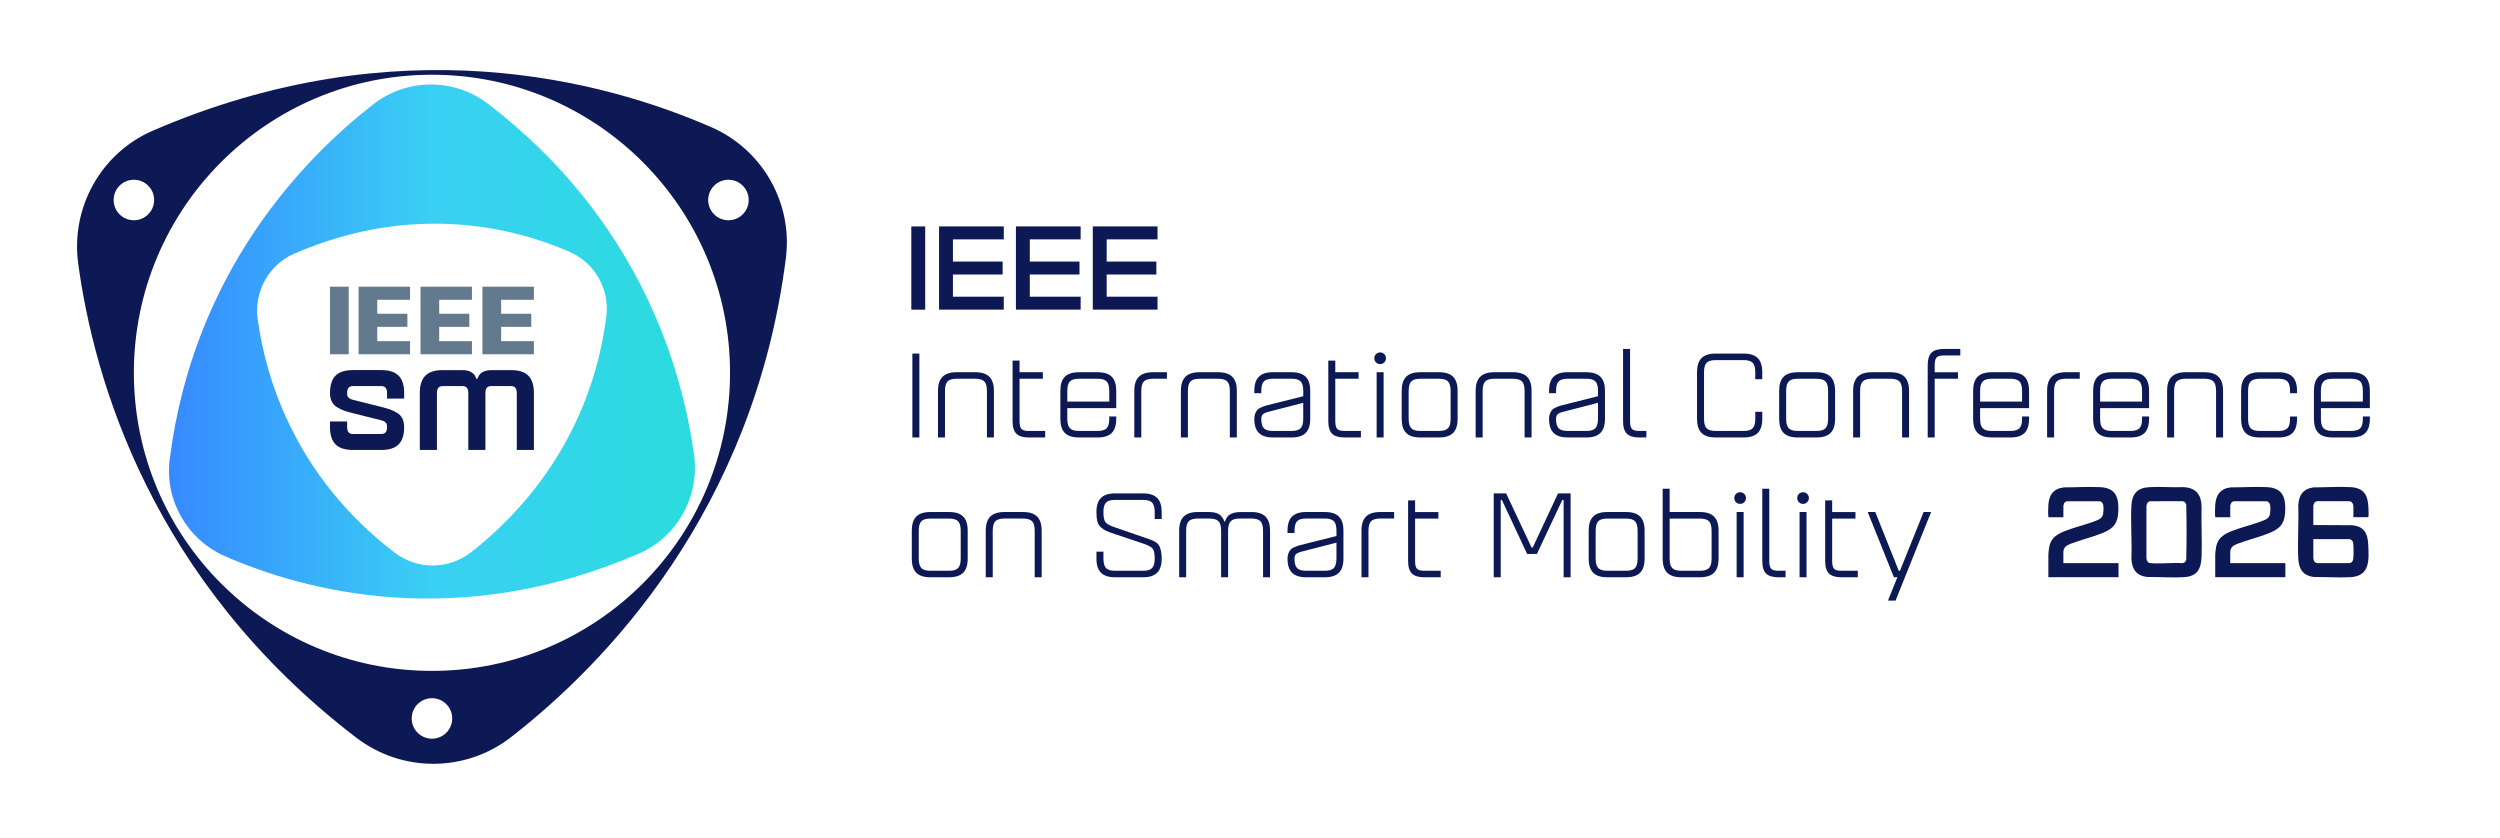 <svg xmlns="http://www.w3.org/2000/svg" xmlns:xlink="http://www.w3.org/1999/xlink" id="Layer_1" viewBox="0 0 1551.48 520.26"><defs><style>      .st0 {        fill: #637a8e;      }      .st1 {        fill: url(#linear-gradient);      }      .st2 {        fill: #0d1954;      }    </style><linearGradient id="linear-gradient" x1="104.87" y1="211.94" x2="431.27" y2="211.94" gradientUnits="userSpaceOnUse"><stop offset="0" stop-color="#3789ff"></stop><stop offset=".5" stop-color="#39d0f4"></stop><stop offset="1" stop-color="#2adcdd"></stop></linearGradient></defs><g><path class="st2" d="M566.21,271.49v-52.06h4.34v52.06h-4.34Z"></path><path class="st2" d="M612.48,271.49v-28.92c0-2.75-.53-4.69-1.59-5.82-1.06-1.13-2.94-1.7-5.64-1.7h-11.57c-2.7,0-4.58.57-5.64,1.7-1.06,1.13-1.59,3.07-1.59,5.82v28.92h-4.34v-28.92c0-3.95.94-6.87,2.82-8.75s4.8-2.82,8.75-2.82h11.57c3.95,0,6.87.94,8.75,2.82s2.82,4.8,2.82,8.75v28.92h-4.34Z"></path><path class="st2" d="M638.51,267.44h10.12v4.05h-10.12c-3.62,0-6.21-.78-7.77-2.35-1.57-1.57-2.35-4.16-2.35-7.77v-37.6h4.34v7.23h14.46v4.05h-14.46v26.32c0,2.36.39,3.97,1.16,4.81.77.84,2.31,1.27,4.63,1.27Z"></path><path class="st2" d="M681.17,231c4,0,6.93.94,8.78,2.82,1.85,1.88,2.78,4.8,2.78,8.75v10.7h-30.37v6.65c0,2.75.53,4.69,1.59,5.82,1.06,1.13,2.94,1.7,5.64,1.7h11.57c2.7,0,4.58-.57,5.64-1.7,1.06-1.13,1.59-3.07,1.59-5.82v-1.45h4.34v1.45c0,3.95-.93,6.87-2.78,8.75-1.86,1.88-4.78,2.82-8.78,2.82h-11.57c-4,0-6.93-.94-8.78-2.82-1.86-1.88-2.78-4.8-2.78-8.75v-17.35c0-3.95.93-6.87,2.78-8.75,1.85-1.88,4.78-2.82,8.78-2.82h11.57ZM688.4,249.22v-6.65c0-2.75-.53-4.69-1.59-5.82-1.06-1.13-2.94-1.7-5.64-1.7h-11.57c-2.7,0-4.58.57-5.64,1.7-1.06,1.13-1.59,3.07-1.59,5.82v6.65h26.03Z"></path><path class="st2" d="M724.19,231v4.05h-8.68c-2.7,0-4.58.57-5.64,1.7-1.06,1.13-1.59,3.07-1.59,5.82v28.92h-4.34v-28.92c0-3.95.94-6.87,2.82-8.75s4.8-2.82,8.75-2.82h8.68Z"></path><path class="st2" d="M763.23,271.49v-28.92c0-2.75-.53-4.69-1.59-5.82-1.06-1.13-2.94-1.7-5.64-1.7h-11.57c-2.7,0-4.58.57-5.64,1.7-1.06,1.13-1.59,3.07-1.59,5.82v28.92h-4.34v-28.92c0-3.95.94-6.87,2.82-8.75s4.8-2.82,8.75-2.82h11.57c3.95,0,6.87.94,8.75,2.82s2.82,4.8,2.82,8.75v28.92h-4.34Z"></path><path class="st2" d="M801.55,231c3.95,0,6.87.94,8.75,2.82s2.82,4.8,2.82,8.75v17.35c0,3.95-.94,6.87-2.82,8.75s-4.8,2.82-8.75,2.82h-11.57c-3.95,0-6.87-.94-8.75-2.82s-2.82-4.8-2.82-8.75c0-1.26.19-2.35.58-3.3.39-.94.82-1.69,1.3-2.25.48-.56,1.34-1.1,2.57-1.63,1.23-.53,2.25-.9,3.07-1.11.82-.21,2.19-.55,4.11-1.03l18.75-4.72v-3.33c0-2.75-.53-4.69-1.59-5.82-1.06-1.13-2.94-1.7-5.64-1.7h-11.57c-2.7,0-4.58.57-5.64,1.7-1.06,1.13-1.59,3.07-1.59,5.82v1.45h-4.34v-1.45c0-3.95.94-6.87,2.82-8.75s4.8-2.82,8.75-2.82h11.57ZM808.78,259.88v-9.89l-18.8,4.85c-.2.05-.51.13-.91.24-1.22.31-2.1.54-2.67.69s-1.18.4-1.85.76-1.14.81-1.41,1.34c-.26.53-.4,1.21-.4,2.03,0,2.76.53,4.7,1.59,5.84,1.06,1.14,2.94,1.7,5.64,1.7h11.57c2.7,0,4.58-.57,5.64-1.71,1.06-1.14,1.59-3.09,1.59-5.85Z"></path><path class="st2" d="M834.45,267.44h10.12v4.05h-10.12c-3.62,0-6.21-.78-7.77-2.35-1.57-1.57-2.35-4.16-2.35-7.77v-37.6h4.34v7.23h14.46v4.05h-14.46v26.32c0,2.36.39,3.97,1.16,4.81.77.84,2.31,1.27,4.63,1.27Z"></path><path class="st2" d="M853.93,219.76c.7-.7,1.55-1.05,2.57-1.05s1.87.35,2.57,1.05c.7.7,1.05,1.55,1.05,2.57s-.35,1.87-1.05,2.57c-.7.7-1.55,1.05-2.57,1.05s-1.87-.35-2.57-1.05c-.7-.7-1.05-1.55-1.05-2.57s.35-1.87,1.05-2.57ZM854.33,271.49v-40.49h4.34v40.49h-4.34Z"></path><path class="st2" d="M893.01,231c4,0,6.93.94,8.79,2.82,1.85,1.88,2.78,4.8,2.78,8.75v17.35c0,3.95-.93,6.87-2.78,8.75-1.86,1.88-4.79,2.82-8.79,2.82h-11.57c-4,0-6.93-.94-8.79-2.82s-2.78-4.8-2.78-8.75v-17.35c0-3.95.93-6.87,2.78-8.75s4.78-2.82,8.79-2.82h11.57ZM900.24,259.92v-17.35c0-2.75-.53-4.69-1.59-5.82-1.06-1.13-2.94-1.7-5.64-1.7h-11.57c-2.7,0-4.58.57-5.64,1.7-1.06,1.13-1.59,3.07-1.59,5.82v17.35c0,2.75.53,4.69,1.59,5.82,1.06,1.13,2.94,1.7,5.64,1.7h11.57c2.7,0,4.58-.57,5.64-1.7,1.06-1.13,1.59-3.07,1.59-5.82Z"></path><path class="st2" d="M946.15,271.49v-28.92c0-2.75-.53-4.69-1.59-5.82-1.06-1.13-2.94-1.7-5.64-1.7h-11.57c-2.7,0-4.58.57-5.64,1.7-1.06,1.13-1.59,3.07-1.59,5.82v28.92h-4.34v-28.92c0-3.95.94-6.87,2.82-8.75s4.79-2.82,8.75-2.82h11.57c3.95,0,6.87.94,8.75,2.82s2.82,4.8,2.82,8.75v28.92h-4.34Z"></path><path class="st2" d="M984.47,231c3.95,0,6.87.94,8.75,2.82s2.82,4.8,2.82,8.75v17.35c0,3.95-.94,6.87-2.82,8.75s-4.8,2.82-8.75,2.82h-11.57c-3.95,0-6.87-.94-8.75-2.82s-2.82-4.8-2.82-8.75c0-1.26.19-2.35.58-3.3.38-.94.82-1.69,1.3-2.25.48-.56,1.34-1.1,2.57-1.63,1.23-.53,2.25-.9,3.07-1.11s2.19-.55,4.11-1.03l18.75-4.72v-3.33c0-2.75-.53-4.69-1.59-5.82-1.06-1.13-2.94-1.7-5.64-1.7h-11.57c-2.7,0-4.58.57-5.64,1.7-1.06,1.13-1.59,3.07-1.59,5.82v1.45h-4.34v-1.45c0-3.95.94-6.87,2.82-8.75s4.8-2.82,8.75-2.82h11.57ZM991.7,259.88v-9.89l-18.8,4.85c-.2.05-.51.13-.91.24-1.21.31-2.1.54-2.67.69s-1.18.4-1.85.76c-.67.36-1.14.81-1.41,1.34-.26.53-.4,1.21-.4,2.03,0,2.76.53,4.7,1.59,5.84,1.06,1.14,2.94,1.7,5.64,1.7h11.57c2.7,0,4.58-.57,5.64-1.71,1.06-1.14,1.59-3.09,1.59-5.85Z"></path><path class="st2" d="M1011.59,261.37c0,2.36.39,3.97,1.16,4.81.77.84,2.31,1.27,4.63,1.27h4.34v4.05h-4.34c-3.62,0-6.21-.78-7.77-2.35-1.57-1.57-2.35-4.16-2.35-7.77v-44.83h4.34v44.83Z"></path><path class="st2" d="M1089.31,255.58h4.34v4.34c0,3.95-.93,6.87-2.78,8.75-1.86,1.88-4.79,2.82-8.79,2.82h-17.35c-4,0-6.93-.94-8.79-2.82s-2.78-4.8-2.78-8.75v-28.92c0-3.95.93-6.87,2.78-8.75s4.78-2.82,8.79-2.82h17.35c4,0,6.93.94,8.79,2.82,1.85,1.88,2.78,4.8,2.78,8.75v4.34h-4.34v-4.34c0-2.75-.53-4.69-1.59-5.82-1.06-1.13-2.94-1.7-5.64-1.7h-17.35c-2.7,0-4.58.57-5.64,1.7-1.06,1.13-1.59,3.07-1.59,5.82v28.92c0,2.75.53,4.69,1.59,5.82,1.06,1.13,2.94,1.7,5.64,1.7h17.35c2.7,0,4.58-.57,5.64-1.7,1.06-1.13,1.59-3.07,1.59-5.82v-4.34Z"></path><path class="st2" d="M1127.27,231c4,0,6.93.94,8.79,2.82,1.85,1.88,2.78,4.8,2.78,8.75v17.35c0,3.95-.93,6.87-2.78,8.75-1.86,1.88-4.79,2.82-8.79,2.82h-11.57c-4,0-6.93-.94-8.79-2.82s-2.78-4.8-2.78-8.75v-17.35c0-3.95.93-6.87,2.78-8.75s4.78-2.82,8.79-2.82h11.57ZM1134.5,259.92v-17.35c0-2.75-.53-4.69-1.59-5.82-1.06-1.13-2.94-1.7-5.64-1.7h-11.57c-2.7,0-4.58.57-5.64,1.7-1.06,1.13-1.59,3.07-1.59,5.82v17.35c0,2.75.53,4.69,1.59,5.82,1.06,1.13,2.94,1.7,5.64,1.7h11.57c2.7,0,4.58-.57,5.64-1.7,1.06-1.13,1.59-3.07,1.59-5.82Z"></path><path class="st2" d="M1180.41,271.49v-28.92c0-2.75-.53-4.69-1.59-5.82-1.06-1.13-2.94-1.7-5.64-1.7h-11.57c-2.7,0-4.58.57-5.64,1.7-1.06,1.13-1.59,3.07-1.59,5.82v28.92h-4.34v-28.92c0-3.95.94-6.87,2.82-8.75s4.79-2.82,8.75-2.82h11.57c3.95,0,6.87.94,8.75,2.82s2.82,4.8,2.82,8.75v28.92h-4.34Z"></path><path class="st2" d="M1206.44,220.59c-2.31,0-3.86.42-4.63,1.27-.77.84-1.16,2.45-1.16,4.81v4.34h14.46v4.05h-14.46v36.44h-4.34v-44.83c0-3.62.78-6.21,2.35-7.77,1.57-1.57,4.16-2.35,7.77-2.35h10.12v4.05h-10.12Z"></path><path class="st2" d="M1247.65,231c4,0,6.93.94,8.79,2.82,1.85,1.88,2.78,4.8,2.78,8.75v10.7h-30.37v6.65c0,2.75.53,4.69,1.59,5.82,1.06,1.13,2.94,1.7,5.64,1.7h11.57c2.7,0,4.58-.57,5.64-1.7,1.06-1.13,1.59-3.07,1.59-5.82v-1.45h4.34v1.45c0,3.95-.93,6.87-2.78,8.75-1.86,1.88-4.79,2.82-8.79,2.82h-11.57c-4,0-6.93-.94-8.79-2.82s-2.78-4.8-2.78-8.75v-17.35c0-3.95.93-6.87,2.78-8.75s4.78-2.82,8.79-2.82h11.57ZM1254.88,249.22v-6.65c0-2.75-.53-4.69-1.59-5.82-1.06-1.13-2.94-1.7-5.64-1.7h-11.57c-2.7,0-4.58.57-5.64,1.7-1.06,1.13-1.59,3.07-1.59,5.82v6.65h26.03Z"></path><path class="st2" d="M1290.67,231v4.05h-8.68c-2.7,0-4.58.57-5.64,1.7-1.06,1.13-1.59,3.07-1.59,5.82v28.92h-4.34v-28.92c0-3.95.94-6.87,2.82-8.75s4.79-2.82,8.75-2.82h8.68Z"></path><path class="st2" d="M1322.12,231c4,0,6.93.94,8.79,2.82,1.85,1.88,2.78,4.8,2.78,8.75v10.7h-30.37v6.65c0,2.75.53,4.69,1.59,5.82,1.06,1.13,2.94,1.7,5.64,1.7h11.57c2.7,0,4.58-.57,5.64-1.7,1.06-1.13,1.59-3.07,1.59-5.82v-1.45h4.34v1.45c0,3.95-.93,6.87-2.78,8.75-1.86,1.88-4.79,2.82-8.79,2.82h-11.57c-4,0-6.93-.94-8.79-2.82s-2.78-4.8-2.78-8.75v-17.35c0-3.95.93-6.87,2.78-8.75s4.78-2.82,8.79-2.82h11.57ZM1329.35,249.22v-6.65c0-2.75-.53-4.69-1.59-5.82-1.06-1.13-2.94-1.7-5.64-1.7h-11.57c-2.7,0-4.58.57-5.64,1.7-1.06,1.13-1.59,3.07-1.59,5.82v6.65h26.03Z"></path><path class="st2" d="M1375.27,271.49v-28.92c0-2.75-.53-4.69-1.59-5.82-1.06-1.13-2.94-1.7-5.64-1.7h-11.57c-2.7,0-4.58.57-5.64,1.7-1.06,1.13-1.59,3.07-1.59,5.82v28.92h-4.34v-28.92c0-3.95.94-6.87,2.82-8.75s4.79-2.82,8.75-2.82h11.57c3.95,0,6.87.94,8.75,2.82s2.82,4.8,2.82,8.75v28.92h-4.34Z"></path><path class="st2" d="M1421.18,258.48h4.34v1.45c0,3.95-.93,6.87-2.78,8.75-1.86,1.88-4.79,2.82-8.79,2.82h-11.57c-4,0-6.93-.94-8.79-2.82s-2.78-4.8-2.78-8.75v-17.35c0-3.95.93-6.87,2.78-8.75s4.78-2.82,8.79-2.82h11.57c4,0,6.93.94,8.79,2.82,1.85,1.88,2.78,4.8,2.78,8.75v1.45h-4.34v-1.45c0-2.75-.53-4.69-1.59-5.82-1.06-1.13-2.94-1.7-5.64-1.7h-11.57c-2.7,0-4.58.57-5.64,1.7-1.06,1.13-1.59,3.07-1.59,5.82v17.35c0,2.75.53,4.69,1.59,5.82,1.06,1.13,2.94,1.7,5.64,1.7h11.57c2.7,0,4.58-.57,5.64-1.7,1.06-1.13,1.59-3.07,1.59-5.82v-1.45Z"></path><path class="st2" d="M1459.14,231c4,0,6.93.94,8.79,2.82,1.85,1.88,2.78,4.8,2.78,8.75v10.7h-30.37v6.65c0,2.75.53,4.69,1.59,5.82,1.06,1.13,2.94,1.7,5.64,1.7h11.57c2.7,0,4.58-.57,5.64-1.7,1.06-1.13,1.59-3.07,1.59-5.82v-1.45h4.34v1.45c0,3.95-.93,6.87-2.78,8.75-1.86,1.88-4.79,2.82-8.79,2.82h-11.57c-4,0-6.93-.94-8.79-2.82s-2.78-4.8-2.78-8.75v-17.35c0-3.95.93-6.87,2.78-8.75s4.78-2.82,8.79-2.82h11.57ZM1466.37,249.22v-6.65c0-2.75-.53-4.69-1.59-5.82-1.06-1.13-2.94-1.7-5.64-1.7h-11.57c-2.7,0-4.58.57-5.64,1.7-1.06,1.13-1.59,3.07-1.59,5.82v6.65h26.03Z"></path><path class="st2" d="M588.98,317.76c4,0,6.93.94,8.78,2.82,1.85,1.88,2.78,4.8,2.78,8.75v17.35c0,3.95-.93,6.87-2.78,8.75-1.86,1.88-4.78,2.82-8.78,2.82h-11.57c-4,0-6.93-.94-8.78-2.82-1.86-1.88-2.78-4.8-2.78-8.75v-17.35c0-3.95.93-6.87,2.78-8.75,1.85-1.88,4.78-2.82,8.78-2.82h11.57ZM596.21,346.69v-17.35c0-2.75-.53-4.69-1.59-5.82-1.06-1.13-2.94-1.7-5.64-1.7h-11.57c-2.7,0-4.58.57-5.64,1.7-1.06,1.13-1.59,3.07-1.59,5.82v17.35c0,2.75.53,4.69,1.59,5.82,1.06,1.13,2.94,1.7,5.64,1.7h11.57c2.7,0,4.58-.57,5.64-1.7,1.06-1.13,1.59-3.07,1.59-5.82Z"></path><path class="st2" d="M642.12,358.25v-28.92c0-2.75-.53-4.69-1.59-5.82-1.06-1.13-2.94-1.7-5.64-1.7h-11.57c-2.7,0-4.58.57-5.64,1.7-1.06,1.13-1.59,3.07-1.59,5.82v28.92h-4.34v-28.92c0-3.95.94-6.87,2.82-8.75s4.8-2.82,8.75-2.82h11.57c3.95,0,6.87.94,8.75,2.82s2.82,4.8,2.82,8.75v28.92h-4.34Z"></path><path class="st2" d="M720.93,322.1h-4.34v-4.34c0-2.75-.53-4.69-1.59-5.82-1.06-1.13-2.94-1.7-5.64-1.7h-17.35c-2.7,0-4.58.57-5.64,1.71-1.06,1.14-1.59,3.08-1.59,5.84,0,3,.41,5.07,1.23,6.2.82,1.14,2.81,2.24,5.98,3.3l17.28,5.97c2.05.71,3.59,1.25,4.64,1.61s2.12.88,3.21,1.55c1.09.67,1.85,1.44,2.29,2.3s.8,1.94,1.09,3.23c.29,1.29.44,2.87.44,4.74,0,3.95-.94,6.87-2.82,8.75s-4.8,2.82-8.75,2.82h-17.35c-3.95,0-6.87-.94-8.75-2.82s-2.82-4.8-2.82-8.75v-4.34h4.34v4.34c0,2.75.53,4.69,1.59,5.82,1.06,1.13,2.94,1.7,5.64,1.7h17.35c2.7,0,4.58-.56,5.64-1.7,1.06-1.13,1.59-3.07,1.59-5.81,0-2.98-.41-5.03-1.23-6.14-.82-1.11-2.82-2.19-6.01-3.25l-17.34-5.81c-2.51-.82-4.36-1.51-5.57-2.06-1.21-.55-2.34-1.34-3.4-2.35-1.06-1.01-1.76-2.23-2.1-3.65-.34-1.42-.51-3.31-.51-5.68,0-3.95.94-6.87,2.82-8.75s4.8-2.82,8.75-2.82h17.35c3.95,0,6.87.94,8.75,2.82s2.82,4.8,2.82,8.75v4.34Z"></path><path class="st2" d="M776.61,317.76c3.95,0,6.87.94,8.75,2.82s2.82,4.8,2.82,8.75v28.92h-4.34v-28.92c0-2.75-.53-4.69-1.59-5.82-1.06-1.13-2.94-1.7-5.64-1.7h-7.23c-2.7,0-4.58.57-5.64,1.7-1.06,1.13-1.59,3.07-1.59,5.82v28.92h-4.34v-28.92c0-2.75-.53-4.69-1.59-5.82-1.06-1.13-2.94-1.7-5.64-1.7h-7.23c-2.7,0-4.58.57-5.64,1.7-1.06,1.13-1.59,3.07-1.59,5.82v28.92h-4.34v-28.92c0-3.95.94-6.87,2.82-8.75s4.8-2.82,8.75-2.82h7.23c1.54,0,2.92.19,4.12.58,1.2.39,2.1.87,2.68,1.45.58.58,1.06,1.16,1.45,1.74.39.58.63,1.06.72,1.45l.07.58h.72c0-.14.04-.35.11-.61.07-.26.3-.73.69-1.41.39-.67.87-1.27,1.45-1.77.58-.51,1.47-.96,2.67-1.37,1.2-.41,2.58-.61,4.12-.61h7.23Z"></path><path class="st2" d="M822.16,317.76c3.95,0,6.87.94,8.75,2.82s2.82,4.8,2.82,8.75v17.35c0,3.95-.94,6.87-2.82,8.75s-4.8,2.82-8.75,2.82h-11.57c-3.95,0-6.87-.94-8.75-2.82s-2.82-4.8-2.82-8.75c0-1.26.19-2.35.58-3.3.39-.94.82-1.69,1.3-2.25.48-.56,1.34-1.1,2.57-1.63,1.23-.53,2.25-.9,3.07-1.11.82-.21,2.19-.55,4.11-1.03l18.75-4.72v-3.33c0-2.75-.53-4.69-1.59-5.82-1.06-1.13-2.94-1.7-5.64-1.7h-11.57c-2.7,0-4.58.57-5.64,1.7-1.06,1.13-1.59,3.07-1.59,5.82v1.45h-4.34v-1.45c0-3.95.94-6.87,2.82-8.75s4.8-2.82,8.75-2.82h11.57ZM829.39,346.65v-9.89l-18.8,4.85c-.2.05-.51.13-.91.24-1.22.31-2.1.54-2.67.69s-1.18.4-1.85.76-1.14.81-1.41,1.34c-.26.53-.4,1.21-.4,2.03,0,2.76.53,4.7,1.59,5.84,1.06,1.14,2.94,1.7,5.64,1.7h11.57c2.7,0,4.58-.57,5.64-1.71,1.06-1.14,1.59-3.09,1.59-5.85Z"></path><path class="st2" d="M865.18,317.76v4.05h-8.68c-2.7,0-4.58.57-5.64,1.7-1.06,1.13-1.59,3.07-1.59,5.82v28.92h-4.34v-28.92c0-3.95.94-6.87,2.82-8.75s4.79-2.82,8.75-2.82h8.68Z"></path><path class="st2" d="M883.97,354.21h10.12v4.05h-10.12c-3.62,0-6.21-.78-7.77-2.35-1.57-1.57-2.35-4.16-2.35-7.77v-37.6h4.34v7.23h14.46v4.05h-14.46v26.32c0,2.36.39,3.97,1.16,4.81.77.84,2.31,1.27,4.63,1.27Z"></path><path class="st2" d="M966.9,306.2h7.81v52.06h-4.34v-48.01h-.82l-15.75,33.51-6.07.04-15.68-33.55h-.72v48.01h-4.34v-52.06h7.71l15.77,33.56h.75s15.68-33.56,15.68-33.56Z"></path><path class="st2" d="M1009.06,317.76c4,0,6.93.94,8.79,2.82,1.85,1.88,2.78,4.8,2.78,8.75v17.35c0,3.95-.93,6.87-2.78,8.75-1.86,1.88-4.79,2.82-8.79,2.82h-11.57c-4,0-6.93-.94-8.79-2.82s-2.78-4.8-2.78-8.75v-17.35c0-3.95.93-6.87,2.78-8.75s4.78-2.82,8.79-2.82h11.57ZM1016.29,346.69v-17.35c0-2.75-.53-4.69-1.59-5.82-1.06-1.13-2.94-1.7-5.64-1.7h-11.57c-2.7,0-4.58.57-5.64,1.7-1.06,1.13-1.59,3.07-1.59,5.82v17.35c0,2.75.53,4.69,1.59,5.82,1.06,1.13,2.94,1.7,5.64,1.7h11.57c2.7,0,4.58-.57,5.64-1.7,1.06-1.13,1.59-3.07,1.59-5.82Z"></path><path class="st2" d="M1036.17,303.3v14.46h18.8c3.95,0,6.87.94,8.75,2.82s2.82,4.8,2.82,8.75v17.35c0,3.95-.94,6.87-2.82,8.75s-4.8,2.82-8.75,2.82h-11.57c-3.95,0-6.87-.94-8.75-2.82s-2.82-4.8-2.82-8.75v-43.38h4.34ZM1043.4,354.21h11.57c2.7,0,4.58-.57,5.64-1.7,1.06-1.13,1.59-3.07,1.59-5.82v-17.35c0-2.75-.53-4.69-1.59-5.82-1.06-1.13-2.94-1.7-5.64-1.7h-18.8v24.87c0,2.75.53,4.69,1.59,5.82,1.06,1.13,2.94,1.7,5.64,1.7Z"></path><path class="st2" d="M1077.35,306.52c.7-.7,1.55-1.05,2.57-1.05s1.87.35,2.57,1.05c.7.7,1.05,1.55,1.05,2.57s-.35,1.87-1.05,2.57c-.7.7-1.55,1.05-2.57,1.05s-1.87-.35-2.57-1.05c-.7-.7-1.05-1.55-1.05-2.57s.35-1.87,1.05-2.57ZM1077.74,358.25v-40.49h4.34v40.49h-4.34Z"></path><path class="st2" d="M1097.99,348.13c0,2.36.39,3.97,1.16,4.81.77.84,2.31,1.27,4.63,1.27h4.34v4.05h-4.34c-3.62,0-6.21-.78-7.77-2.35-1.57-1.57-2.35-4.16-2.35-7.77v-44.83h4.34v44.83Z"></path><path class="st2" d="M1116.39,306.52c.7-.7,1.55-1.05,2.57-1.05s1.87.35,2.57,1.05c.7.7,1.05,1.55,1.05,2.57s-.35,1.87-1.05,2.57c-.7.7-1.55,1.05-2.57,1.05s-1.87-.35-2.57-1.05c-.7-.7-1.05-1.55-1.05-2.57s.35-1.87,1.05-2.57ZM1116.79,358.25v-40.49h4.34v40.49h-4.34Z"></path><path class="st2" d="M1142.81,354.21h10.12v4.05h-10.12c-3.62,0-6.21-.78-7.77-2.35-1.57-1.57-2.35-4.16-2.35-7.77v-37.6h4.34v7.23h14.46v4.05h-14.46v26.32c0,2.36.39,3.97,1.16,4.81.77.84,2.31,1.27,4.63,1.27Z"></path><path class="st2" d="M1193.79,317.76h4.63l-22.05,54.96h-4.7s5.83-14.51,5.83-14.51l-2.15.03-16.27-40.49h4.7l14.57,36.46.74.04,14.7-36.5Z"></path></g><g><path class="st2" d="M250.82,265.08c0,4.84-1.15,8.41-3.45,10.71-2.3,2.3-5.87,3.45-10.71,3.45h-17.7c-4.84,0-8.4-1.15-10.71-3.45-2.3-2.3-3.45-5.87-3.45-10.71v-3.54h10.62v3.54c0,2.83,1.18,4.25,3.54,4.25h17.7c2.36,0,3.54-1.42,3.54-4.25,0-.77-.04-1.34-.13-1.72-.09-.38-.4-.83-.93-1.33-.53-.5-1.36-.9-2.48-1.19l-17.7-4.43c-2.3-.59-4.08-1.11-5.35-1.55-1.27-.44-2.68-1.12-4.25-2.04-1.56-.91-2.71-2.11-3.45-3.58-.74-1.47-1.11-3.27-1.11-5.4,0-4.84,1.15-8.41,3.45-10.71,2.3-2.3,5.87-3.45,10.71-3.45h17.7c4.84,0,8.4,1.15,10.71,3.45,2.3,2.3,3.45,5.87,3.45,10.71v3.54h-10.62v-3.54c0-2.83-1.18-4.25-3.54-4.25h-17.7c-2.36,0-3.54,1.42-3.54,4.26,0,.77.04,1.34.13,1.73.09.38.4.83.93,1.33.53.5,1.35.9,2.47,1.2l17.7,4.42c2.3.59,4.08,1.1,5.35,1.55,1.27.44,2.68,1.12,4.25,2.03,1.56.91,2.71,2.11,3.45,3.58.74,1.48,1.11,3.27,1.11,5.39Z"></path><path class="st2" d="M317.17,229.69c4.84,0,8.4,1.15,10.71,3.45,2.3,2.3,3.45,5.87,3.45,10.71v35.39h-10.62v-35.39c0-2.83-1.18-4.25-3.54-4.25h-12.39c-2.36,0-3.54,1.42-3.54,4.25v35.39h-10.62v-35.39c0-2.83-1.18-4.25-3.54-4.25h-12.39c-2.36,0-3.54,1.42-3.54,4.25v35.39h-10.62v-35.39c0-4.84,1.15-8.41,3.45-10.71,2.3-2.3,5.87-3.45,10.71-3.45h12.39c2.24,0,4.05.44,5.44,1.33,1.38.88,2.23,1.77,2.52,2.65l.44,1.33h.88c0-.12.04-.31.13-.58.09-.27.31-.69.66-1.28.35-.59.81-1.12,1.37-1.59.56-.47,1.39-.9,2.48-1.28,1.09-.38,2.34-.58,3.76-.58h12.39Z"></path><path class="st1" d="M430.73,282.43c-7.25-53.29-33.76-146-127.88-217.99-21.05-16.1-50.26-16-71.18.28-43.23,33.63-111.58,103.98-126.34,220.27-3.22,25.4,10.8,49.92,34.26,60.17,49.48,21.62,144.07,47.09,256.76-1.54,23.91-10.32,37.9-35.38,34.39-61.19ZM376.28,196.32c-9.82,77.32-55.27,124.1-84.01,146.46-13.91,10.82-33.33,10.89-47.33.18-62.58-47.87-80.21-109.51-85.03-144.95-2.33-17.16,6.97-33.82,22.87-40.68,74.93-32.34,137.82-15.4,170.73-1.02,15.6,6.82,24.92,23.12,22.78,40.01Z"></path><path class="st2" d="M441.47,78.96c-66.78-29.18-194.45-63.55-346.52,2.08-32.27,13.92-51.15,47.75-46.41,82.57,9.78,71.93,45.56,197.05,172.59,294.2,28.41,21.73,67.83,21.59,96.07-.38,58.34-45.38,150.59-140.33,170.51-297.28,4.35-34.28-14.57-67.37-46.23-81.21ZM70.52,124.12c0-6.94,5.63-12.57,12.57-12.57s12.57,5.63,12.57,12.57-5.63,12.57-12.57,12.57-12.57-5.63-12.57-12.57ZM268.07,458.43c-6.94,0-12.57-5.63-12.57-12.57s5.63-12.57,12.57-12.57,12.57,5.63,12.57,12.57-5.63,12.57-12.57,12.57ZM268.07,416.35c-102.17,0-184.99-82.82-184.99-184.99S165.9,46.38,268.07,46.38s184.98,82.82,184.98,184.98-82.82,184.99-184.98,184.99ZM452.06,136.69c-6.94,0-12.57-5.63-12.57-12.57s5.63-12.57,12.57-12.57,12.57,5.63,12.57,12.57-5.63,12.57-12.57,12.57Z"></path><polygon class="st0" points="204.81 219.85 204.81 177.92 216.42 177.92 216.42 219.85 204.81 219.85 204.81 219.85"></polygon><polygon class="st0" points="222.52 219.85 222.52 177.92 254.45 177.92 254.45 186.05 234.13 186.05 234.13 194.71 252.83 194.71 252.83 202.84 234.13 202.84 234.13 211.72 254.45 211.72 254.45 219.85 222.52 219.85 222.52 219.85"></polygon><polygon class="st0" points="260.96 219.85 260.96 177.92 292.89 177.92 292.89 186.05 272.57 186.05 272.57 194.71 291.26 194.71 291.26 202.84 272.57 202.84 272.57 211.72 292.89 211.72 292.89 219.85 260.96 219.85 260.96 219.85"></polygon><polygon class="st0" points="299.39 219.85 299.39 177.92 331.33 177.92 331.33 186.05 311.01 186.05 311.01 194.71 329.71 194.71 329.71 202.84 311.01 202.84 311.01 211.72 331.33 211.72 331.33 219.85 299.39 219.85 299.39 219.85"></polygon></g><g><path class="st2" d="M565.56,192.17v-51.65h8.61v51.65h-8.61Z"></path><path class="st2" d="M622.94,148.56h-31.56v13.77h30.84v8.03h-30.84v13.77h31.56v8.03h-40.17v-51.65h40.17v8.03Z"></path><path class="st2" d="M670.64,148.56h-31.56v13.77h30.84v8.03h-30.84v13.77h31.56v8.03h-40.17v-51.65h40.17v8.03Z"></path><path class="st2" d="M718.35,148.56h-31.56v13.77h30.84v8.03h-30.84v13.77h31.56v8.03h-40.17v-51.65h40.17v8.03Z"></path></g><g id="ovmliy"><g><path class="st2" d="M1333.63,302.34c6.97-.45,14.31.27,21.31-.04,8.17.41,11.33,4.88,11.34,12.79-.27,10.02.35,20.21,0,30.21-.27,7.9-2.69,12.46-11.22,12.91-7.36.39-15.17-.21-22.56-.13-6.73-.8-9.43-4.82-9.77-11.33.43-10.87-.56-22.17,0-32.99.37-7.18,3.59-10.95,10.89-11.42ZM1334.35,311.07c-1.57.23-2.15,1.63-2.28,3.06v32.27c.17,1.66.79,2.94,2.61,3.09,6.27.54,13.3-.42,19.65,0,1.4-.13,2.17-.94,2.45-2.28.25-11.27.25-22.63,0-33.9-.27-1.25-1.02-2.11-2.33-2.27l-20.1.03Z"></path><g><path class="st2" d="M1280.54,349.48h34.01l.18.18v8.55h-43.53v-14.01c.24-3.18.45-6.41,2.25-9.14,2.43-3.68,7.63-5.41,11.63-6.8,5.28-1.85,11.75-3.35,16.76-5.55,2.98-1.31,3.43-2.87,3.56-6.02.08-1.92.19-5.22-2.28-5.61l-20.21-.02c-.87.1-1.61.62-1.98,1.41-.09.2-.4,1.15-.4,1.3v7.22h-9.16c-.17-.11-.17-.24-.19-.42-.2-1.74-.09-5.1,0-6.92.35-6.4,3.05-10.39,9.65-11.2,7.46.04,15.08-.52,22.55-.14,9.83.49,11.67,6.59,11.22,15.35-.42,8.1-3.9,10.89-11.01,13.61-6.06,2.32-12.51,3.89-18.56,6.18-2.59.98-4.51,2.18-4.51,5.31v6.73Z"></path><g><path class="st2" d="M1460.5,320.98v-6.73c0-.1-.14-.88-.18-1.04-.3-1.29-1.08-2.06-2.43-2.18l-19.88.02c-.87.1-1.61.62-1.98,1.41-.09.2-.4,1.15-.4,1.3v12.07l23.95.12c7.64.77,9.75,4.85,10.12,11.95.5,9.71,1.22,19.69-11.21,20.31-7.36.37-15.06-.19-22.44-.13-6.82-.81-9.45-4.89-9.77-11.45-.53-10.8.41-22.03,0-32.87.33-6.44,2.99-10.49,9.66-11.32,7.5.06,15.17-.54,22.67-.14,8.44.45,10.93,4.94,11.22,12.79.06,1.51.17,4.04,0,5.47-.02.18-.02.31-.19.42h-9.16ZM1435.64,334.56v12.19c0,.15.3,1.1.4,1.3.39.83,1.18,1.35,2.09,1.43h19.77c1.44-.12,2.2-1.01,2.47-2.38.32-1.64.33-8.78-.04-10.36-.15-.63-.67-1.47-1.24-1.79-.13-.07-.99-.38-1.07-.38h-22.37Z"></path><path class="st2" d="M1384.1,349.48h34.01l.18.18v8.55h-43.53v-14.01c.24-3.18.45-6.41,2.25-9.14,2.43-3.68,7.63-5.41,11.63-6.8,5.28-1.85,11.75-3.35,16.76-5.55,2.98-1.31,3.43-2.87,3.56-6.02.08-1.92.19-5.22-2.28-5.61l-20.21-.02c-.87.1-1.61.62-1.98,1.41-.09.2-.4,1.15-.4,1.3v7.22h-9.16c-.17-.11-.17-.24-.19-.42-.2-1.74-.09-5.1,0-6.92.35-6.4,3.05-10.39,9.65-11.2,7.46.04,15.08-.52,22.55-.14,9.83.49,11.67,6.59,11.22,15.35-.42,8.1-3.9,10.89-11.01,13.61-6.06,2.32-12.51,3.89-18.56,6.18-2.59.98-4.51,2.18-4.51,5.31v6.73Z"></path></g></g></g></g></svg>